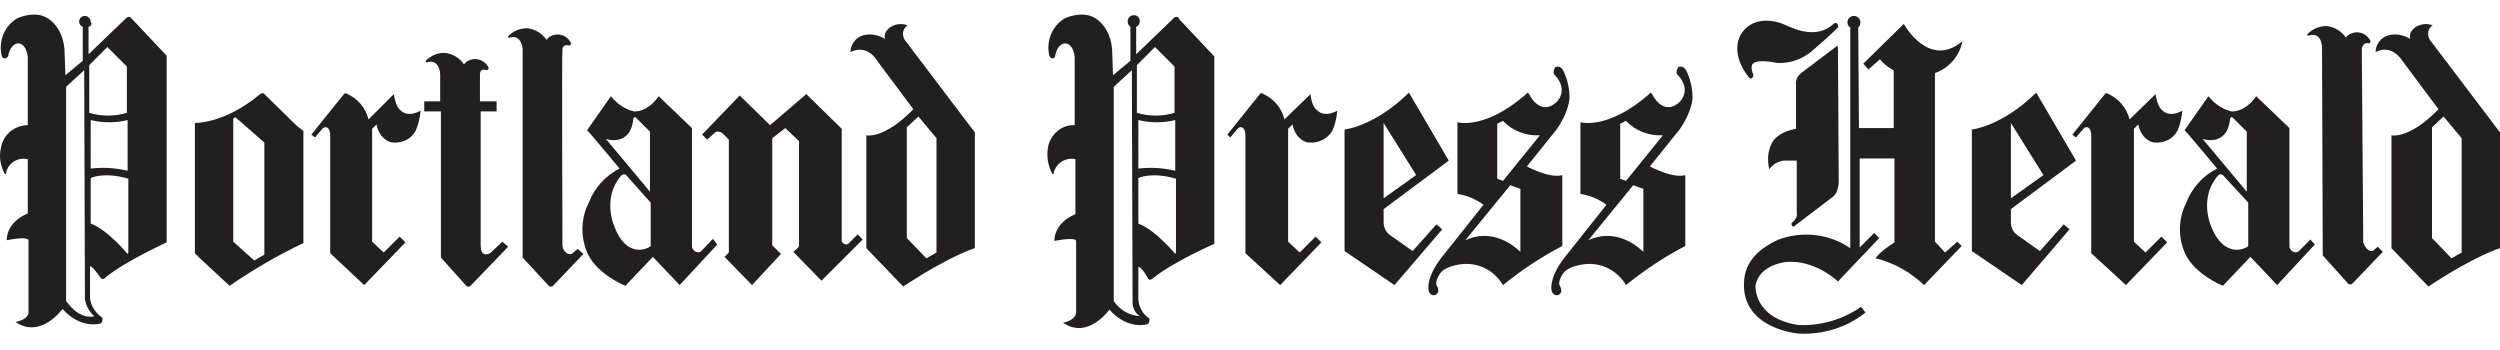 <?xml version="1.0" encoding="UTF-8"?>
<svg xmlns="http://www.w3.org/2000/svg" width="100" height="14" viewBox="0 0 100 14" fill="none">
  <path d="M19.198 4.052V2.981C19.198 2.692 19.459 2.807 19.459 2.807C19.488 2.807 19.517 2.779 19.546 2.75V2.721C19.43 2.431 19.083 2.287 18.793 2.402C18.706 2.431 18.62 2.489 18.562 2.576C18.388 2.315 18.099 2.142 17.78 2.113C17.491 2.113 17.23 2.229 17.028 2.431C17.028 2.489 17.057 2.518 17.086 2.489C17.578 2.344 17.607 2.952 17.607 2.952V4.052H16.97V4.457H17.636V10.303L18.677 11.461H18.793L20.327 9.869L20.096 9.666L19.604 10.129C19.285 10.274 19.227 10.043 19.227 9.782V4.457H19.864V4.052H19.198ZM22.498 1.997C22.498 1.737 22.758 1.823 22.758 1.823C22.787 1.823 22.816 1.795 22.845 1.766V1.737C22.729 1.447 22.382 1.303 22.093 1.418C22.006 1.447 21.919 1.505 21.861 1.592C21.687 1.332 21.398 1.158 21.08 1.129C20.79 1.129 20.53 1.245 20.327 1.447C20.298 1.505 20.327 1.505 20.385 1.505C20.877 1.36 20.906 1.968 20.906 1.968V10.303L21.977 11.461H22.093L23.337 10.158L23.105 9.956L22.903 10.129C22.787 10.245 22.498 10.1 22.498 9.782C22.498 9.782 22.469 1.997 22.498 1.997Z" fill="#231F20"></path>
  <path fill-rule="evenodd" clip-rule="evenodd" d="M3.542 1.071V2.171L5.047 0.724C5.104 0.666 5.162 0.666 5.22 0.695L5.249 0.724L6.667 2.229V9.695C6.667 9.695 5.018 10.448 4.236 11.084C4.236 11.084 4.092 11.258 4.005 11.084C4.005 11.084 3.686 10.621 3.6 10.65V11.953C3.657 12.271 3.831 12.531 4.092 12.705C4.12 12.792 4.092 12.879 4.034 12.937C4.034 12.937 3.252 13.197 2.5 12.358C2.5 12.358 1.632 13.573 0.619 12.879C0.619 12.879 1.198 12.792 1.14 12.416V9.608C1.14 9.608 1.169 9.435 0.271 9.608C0.271 9.608 0.214 8.914 1.111 8.538V6.367C0.706 6.28 0.329 6.512 0.242 6.917C0.242 6.917 0.242 7.004 0.185 6.946C0.011 6.628 -0.047 6.251 0.04 5.904C0.127 5.383 0.59 5.007 1.111 5.007V2.287C1.111 2.287 1.082 1.795 0.763 1.737C0.763 1.737 0.445 1.679 0.329 2.229C0.271 2.373 0.098 2.373 0.069 2.229C-0.076 1.65 0.185 1.013 0.706 0.724C0.706 0.724 1.4 0.405 1.892 0.724C1.892 0.724 2.587 1.071 2.587 2.171L2.616 3.01L3.31 2.431V1.071C3.223 1.042 3.165 0.955 3.165 0.868C3.165 0.724 3.281 0.637 3.397 0.637C3.513 0.637 3.628 0.753 3.628 0.868C3.686 0.955 3.657 1.042 3.542 1.071ZM3.368 2.807L2.645 3.473V12.04C3.223 12.85 3.773 12.647 3.773 12.647C3.571 12.474 3.426 12.213 3.397 11.953L3.368 2.807ZM5.076 4.544V2.663L4.294 1.881L3.571 2.605V4.515C4.063 4.66 4.584 4.66 5.076 4.515M5.104 6.83V4.804C4.612 4.92 4.12 4.92 3.628 4.804V6.743C4.12 6.685 4.612 6.714 5.104 6.83ZM5.133 10.1V7.149C4.149 6.859 3.628 7.12 3.628 7.12V8.943C4.323 9.203 5.104 10.158 5.104 10.158L5.133 10.1ZM10.169 10.419L10.574 10.187V5.702L9.417 4.689L9.33 4.746V9.666L10.169 10.419ZM9.185 11.432C10.111 10.795 11.095 10.216 12.137 9.724V5.238L11.877 5.036L10.545 3.734C10.458 3.705 10.372 3.791 10.372 3.791C8.982 4.949 7.796 4.92 7.796 4.92V10.129L8.027 10.361L9.185 11.432ZM45.447 1.071V2.171L46.952 0.724C46.981 0.666 47.068 0.666 47.126 0.695C47.155 0.695 47.155 0.724 47.155 0.753L48.573 2.258V9.753C48.573 9.753 46.923 10.477 46.142 11.113C46.142 11.113 45.968 11.287 45.91 11.113C45.91 11.113 45.65 10.65 45.534 10.679V11.982C45.563 12.3 45.708 12.56 45.968 12.734C45.997 12.821 45.968 12.908 45.91 12.966C45.91 12.966 45.129 13.226 44.377 12.387C44.377 12.387 43.508 13.602 42.524 12.908C42.524 12.908 43.074 12.821 43.045 12.445V9.637C43.045 9.637 43.074 9.464 42.177 9.637C42.177 9.637 42.119 8.943 43.016 8.567V6.367C42.611 6.28 42.235 6.541 42.148 6.917C42.148 6.917 42.148 7.004 42.09 6.946C41.917 6.628 41.859 6.251 41.917 5.904C42.004 5.383 42.467 4.978 42.987 5.007V2.287C42.987 2.287 42.959 1.795 42.64 1.737C42.64 1.737 42.322 1.679 42.206 2.229C42.177 2.373 42.032 2.373 41.974 2.229C41.83 1.65 42.09 1.013 42.611 0.724C42.611 0.724 43.306 0.405 43.798 0.724C43.798 0.724 44.492 1.071 44.492 2.171L44.521 3.01L45.216 2.431V1.071C45.129 1.013 45.071 0.868 45.129 0.753C45.158 0.666 45.245 0.608 45.361 0.608C45.505 0.608 45.592 0.724 45.592 0.84C45.592 0.955 45.534 1.042 45.447 1.071ZM45.274 2.807L44.55 3.473V12.04C44.782 12.387 45.158 12.618 45.592 12.647C45.418 12.531 45.332 12.358 45.303 12.155L45.274 2.807ZM46.981 4.544V2.663L46.2 1.881L45.476 2.605V4.515C45.968 4.66 46.489 4.66 46.981 4.515M47.01 6.83V4.804C46.518 4.92 46.026 4.92 45.534 4.804V6.743C46.026 6.685 46.518 6.714 47.01 6.83ZM47.039 10.1V7.149C46.055 6.859 45.534 7.12 45.534 7.12V8.943C46.229 9.203 47.01 10.158 47.01 10.158L47.039 10.1ZM60.815 10.072V7.554L60.41 7.409L58.615 9.608C59.889 9.03 60.815 10.1 60.815 10.072ZM59.889 7.149L60.12 7.235L61.596 5.412C61.046 5.441 60.496 5.238 60.12 4.833L59.889 4.949V7.149ZM62.522 2.807C62.377 2.576 62.204 2.692 62.204 2.692C62.088 2.923 62.175 2.981 62.175 2.981C62.783 3.618 62.262 4.081 62.262 4.081C61.596 4.689 61.162 3.763 61.162 3.763C61.104 3.647 61.046 3.763 61.017 3.791C59.368 5.21 58.297 4.891 58.297 4.891V7.756C58.673 7.814 59.02 7.959 59.339 8.19L57.776 10.158C57.023 11.056 57.139 11.576 57.139 11.576C57.139 11.692 57.226 11.808 57.342 11.808H57.4C57.66 11.692 57.458 11.403 57.458 11.403C57.4 11.258 57.573 10.911 57.747 10.795C57.978 10.65 58.239 10.592 58.499 10.563C59.165 10.506 59.773 10.824 60.12 11.403C60.873 10.795 61.654 10.274 62.493 9.84V7.004C61.972 7.149 61.075 6.657 61.075 6.657L62.262 5.181C62.522 4.804 62.725 4.399 62.783 3.936C62.783 3.531 62.696 3.155 62.522 2.807Z" fill="#231F20"></path>
  <path fill-rule="evenodd" clip-rule="evenodd" d="M55.345 7.93L56.647 7.004L55.345 4.92V7.93ZM55.779 11.403L57.689 9.174L57.458 8.972L56.503 10.043L55.605 9.406C55.432 9.29 55.345 9.088 55.345 8.885V8.364L57.95 6.425L56.358 3.705C54.969 5.065 53.782 5.181 53.782 5.181V10.043L55.779 11.403Z" fill="#231F20"></path>
  <path d="M51.206 11.403L52.856 9.695L52.625 9.464L51.988 10.1L51.525 9.666V5.152L51.699 4.978C51.814 5.528 52.191 5.702 52.364 5.702C52.74 5.73 53.088 5.557 53.29 5.238C53.406 4.978 53.464 4.718 53.493 4.428C52.943 4.718 52.711 4.428 52.711 4.428C52.451 4.283 52.422 3.763 52.422 3.763L51.38 4.775C51.264 4.312 50.946 3.936 50.483 3.734C50.425 3.705 50.396 3.763 50.396 3.763L49.094 5.383L49.21 5.499L49.528 5.123C49.702 5.007 49.817 5.181 49.817 5.412V10.129L51.206 11.403Z" fill="#231F20"></path>
  <path fill-rule="evenodd" clip-rule="evenodd" d="M65.735 10.072V7.554L65.329 7.409L63.535 9.608C64.808 9.03 65.735 10.1 65.735 10.072ZM64.808 7.149L65.04 7.235L66.516 5.412C65.966 5.441 65.416 5.238 65.04 4.833L64.808 4.949V7.149ZM67.442 2.807C67.297 2.576 67.124 2.692 67.124 2.692C67.008 2.923 67.095 2.981 67.095 2.981C67.703 3.618 67.182 4.081 67.182 4.081C66.516 4.689 66.082 3.763 66.082 3.763C66.024 3.647 65.966 3.763 65.937 3.791C64.288 5.21 63.217 4.891 63.217 4.891V7.756C63.593 7.814 63.94 7.959 64.259 8.19L62.696 10.158C61.943 11.056 62.059 11.576 62.059 11.576C62.059 11.692 62.146 11.808 62.262 11.808H62.32C62.58 11.692 62.377 11.403 62.377 11.403C62.32 11.258 62.493 10.911 62.667 10.795C62.898 10.65 63.159 10.592 63.419 10.563C64.085 10.506 64.693 10.824 65.04 11.403C65.793 10.795 66.574 10.274 67.413 9.84V7.004C66.892 7.149 65.995 6.657 65.995 6.657L67.182 5.181C67.442 4.804 67.645 4.399 67.703 3.936C67.703 3.531 67.616 3.155 67.442 2.807ZM25.999 7.669V5.267L25.421 4.689C25.363 4.66 25.334 4.746 25.334 4.746C25.218 5.904 24.234 5.557 24.234 5.557L25.999 7.669ZM26.028 9.84V8.104L25.044 7.004C24.958 6.917 24.842 7.033 24.842 7.033C24.089 7.901 24.552 9.001 24.552 9.001C25.073 10.448 25.999 9.898 26.028 9.84ZM27.186 11.403L28.691 9.782L28.517 9.551L28.054 10.043C27.881 10.187 27.678 9.985 27.678 9.869V5.123L26.347 3.849C25.884 4.515 25.363 4.457 25.363 4.457C24.986 4.37 24.668 4.139 24.437 3.849L23.482 5.21C23.511 5.21 24.784 6.743 24.784 6.743C24.205 7.033 23.771 7.525 23.54 8.133C23.221 8.769 23.221 9.522 23.511 10.158C23.916 10.998 25.015 11.432 25.015 11.432L26.115 10.274L27.186 11.403ZM37.055 10.332L37.46 10.1V5.528L36.736 4.66L36.273 5.094V9.522L37.055 10.332ZM36.534 4.37C35.347 5.586 34.653 5.412 34.653 5.412V9.927L36.129 11.461C38.01 10.216 38.994 9.927 38.994 9.927V5.296L36.186 1.592C36.071 1.389 36.1 1.158 36.302 1.013C36.071 0.926 35.839 0.955 35.637 1.071C35.289 1.303 35.405 1.563 35.405 1.563C35.145 1.389 34.797 1.332 34.508 1.418C34.218 1.505 34.016 1.795 34.016 2.084C34.711 1.737 35.087 2.431 35.087 2.431L36.534 4.37Z" fill="#231F20"></path>
  <path d="M14.568 11.403L16.218 9.695L15.986 9.464L15.349 10.1L14.886 9.666V5.152L15.06 4.978C15.176 5.528 15.552 5.702 15.726 5.702C16.102 5.73 16.449 5.557 16.623 5.238C16.738 4.978 16.796 4.718 16.825 4.428C16.275 4.718 16.044 4.428 16.044 4.428C15.812 4.283 15.755 3.763 15.755 3.763L14.742 4.775C14.626 4.312 14.307 3.936 13.845 3.734C13.816 3.734 13.787 3.734 13.758 3.763L12.455 5.383L12.6 5.499L12.918 5.123C13.092 5.007 13.208 5.181 13.208 5.412V10.129L14.568 11.403ZM94.472 1.91C94.588 1.65 94.733 1.737 94.733 1.737C94.82 1.737 94.82 1.65 94.82 1.65C94.704 1.36 94.357 1.216 94.067 1.332C93.98 1.36 93.894 1.418 93.836 1.505C93.662 1.245 93.373 1.071 93.054 1.042C92.765 1.042 92.504 1.158 92.302 1.36C92.273 1.418 92.302 1.447 92.36 1.418C92.881 1.274 92.881 1.881 92.881 1.881L92.91 10.216L93.951 11.374H94.067L95.312 10.072L95.109 9.869L94.906 10.043C94.646 10.072 94.53 9.695 94.53 9.695L94.472 1.91Z" fill="#231F20"></path>
  <path fill-rule="evenodd" clip-rule="evenodd" d="M98.061 10.332L98.466 10.1V5.528L97.743 4.66L97.28 5.094V9.522L98.061 10.332ZM97.54 4.37C96.353 5.586 95.659 5.412 95.659 5.412V9.927L97.135 11.461C99.016 10.216 100 9.927 100 9.927V5.296L97.193 1.592C97.077 1.389 97.106 1.129 97.308 1.013C97.077 0.926 96.846 0.955 96.643 1.071C96.296 1.303 96.411 1.563 96.411 1.563C96.151 1.389 95.804 1.332 95.514 1.418C95.225 1.505 95.022 1.795 95.022 2.084C95.688 1.737 96.093 2.431 96.093 2.431L97.54 4.37Z" fill="#231F20"></path>
  <path d="M74.33 1.1C74.388 1.042 74.417 0.984 74.417 0.897C74.417 0.753 74.301 0.637 74.156 0.637C74.011 0.637 73.896 0.753 73.896 0.897C73.896 0.984 73.954 1.071 74.011 1.1V9.927C73.172 9.348 72.102 9.232 71.146 9.58C69.873 10.158 69.757 10.911 69.757 11.432C69.786 13.168 71.928 13.342 71.928 13.342C72.883 13.4 73.867 13.11 74.619 12.502L74.446 12.271C73.693 12.792 72.796 13.052 71.899 12.995C70.133 12.705 70.22 11.432 70.22 11.432C70.365 10.563 71.465 10.477 71.465 10.477C72.622 10.39 73.519 11.258 73.519 11.258L75.169 9.522L74.967 9.319L74.388 9.898V6.338H75.777V9.695C75.111 10.129 75.024 10.332 75.024 10.332C75.748 10.506 76.414 10.882 76.963 11.403L78.468 9.84L78.295 9.666L77.803 10.1L77.398 9.666V2.923C77.976 2.721 78.382 2.229 78.497 1.65C77.137 2.779 76.153 0.955 76.153 0.955L74.532 2.547L74.735 2.779L75.198 2.373C75.343 2.547 75.545 2.721 75.748 2.807V5.123H74.359L74.33 1.1ZM73.375 0.926C72.564 1.708 71.465 0.984 71.233 0.926C69.96 0.521 69.584 1.476 69.584 1.476C69.236 2.287 69.96 3.097 69.96 3.097C69.989 3.155 70.076 3.155 70.105 3.097C70.133 3.068 70.133 3.01 70.133 2.981C70.076 2.865 70.047 2.75 70.076 2.605C70.191 2.315 71.088 2.518 71.088 2.518C71.638 2.547 72.159 2.344 72.564 1.968C73.201 1.418 73.519 1.1 73.519 1.1C73.549 0.868 73.375 0.926 73.375 0.926Z" fill="#231F20"></path>
  <path d="M73.519 1.997C73.519 1.795 73.491 1.823 73.462 1.852L72.044 2.923C71.899 3.039 71.812 3.213 71.841 3.415V5.152C71.06 5.296 70.886 5.702 70.886 5.702C70.712 6.02 70.683 6.396 70.77 6.772C70.915 6.57 71.118 6.454 71.349 6.425H71.87V8.509C71.928 8.74 71.667 8.914 71.667 8.914C71.638 9.088 71.754 9.059 71.754 9.059L73.317 7.872C73.549 7.698 73.549 7.264 73.549 7.264L73.519 1.997Z" fill="#231F20"></path>
  <path fill-rule="evenodd" clip-rule="evenodd" d="M89.871 7.669V5.267L89.292 4.689C89.234 4.66 89.205 4.746 89.205 4.746C89.09 5.904 88.106 5.557 88.106 5.557L89.871 7.669ZM89.929 9.84V8.104L88.916 7.004C88.8 6.917 88.713 7.033 88.713 7.033C87.961 7.901 88.424 9.001 88.424 9.001C88.974 10.448 89.9 9.898 89.929 9.84ZM91.086 11.403L92.591 9.782L92.418 9.58L91.955 10.043C91.781 10.187 91.578 9.985 91.578 9.869V5.123L90.247 3.849C89.784 4.515 89.263 4.457 89.263 4.457C88.887 4.37 88.569 4.139 88.337 3.849L87.382 5.21C87.411 5.21 88.684 6.743 88.684 6.743C88.106 7.033 87.671 7.525 87.44 8.133C87.121 8.769 87.121 9.522 87.411 10.158C87.816 10.998 88.916 11.432 88.916 11.432L90.016 10.274L91.086 11.403Z" fill="#231F20"></path>
  <path d="M85.038 11.403L86.687 9.695L86.456 9.464L85.819 10.1L85.356 9.666V5.152L85.53 4.978C85.646 5.528 86.022 5.702 86.195 5.702C86.572 5.73 86.919 5.557 87.093 5.238C87.208 4.978 87.266 4.718 87.295 4.428C86.745 4.718 86.514 4.428 86.514 4.428C86.282 4.283 86.224 3.763 86.224 3.763L85.183 4.775C85.067 4.312 84.748 3.936 84.285 3.734C84.228 3.705 84.198 3.763 84.198 3.763L82.896 5.383L83.041 5.499L83.359 5.123C83.533 5.007 83.649 5.181 83.649 5.412V10.129L85.038 11.403Z" fill="#231F20"></path>
  <path fill-rule="evenodd" clip-rule="evenodd" d="M80.436 7.93L81.739 7.004L80.436 4.92V7.93ZM80.87 11.403L82.781 9.174L82.549 8.972L81.594 10.043L80.697 9.406C80.523 9.29 80.436 9.088 80.436 8.885V8.364L83.041 6.425L81.449 3.705C80.06 5.065 78.874 5.181 78.874 5.181V10.043L80.87 11.403Z" fill="#231F20"></path>
  <path d="M30.08 11.403L31.238 10.158L30.89 9.811V5.528L31.411 5.123L31.961 5.644V9.84C31.932 9.927 31.73 10.072 31.73 10.072L32.858 11.229L34.508 9.58L34.305 9.377L33.929 9.753C33.842 9.811 33.727 9.753 33.669 9.666V5.152L32.251 3.763L30.803 5.007L29.588 3.82L28.083 5.383L28.286 5.586L28.604 5.296C28.691 5.238 28.807 5.267 28.893 5.325L29.154 5.586V10.1L28.98 10.274L30.08 11.403Z" fill="#231F20"></path>
</svg>
